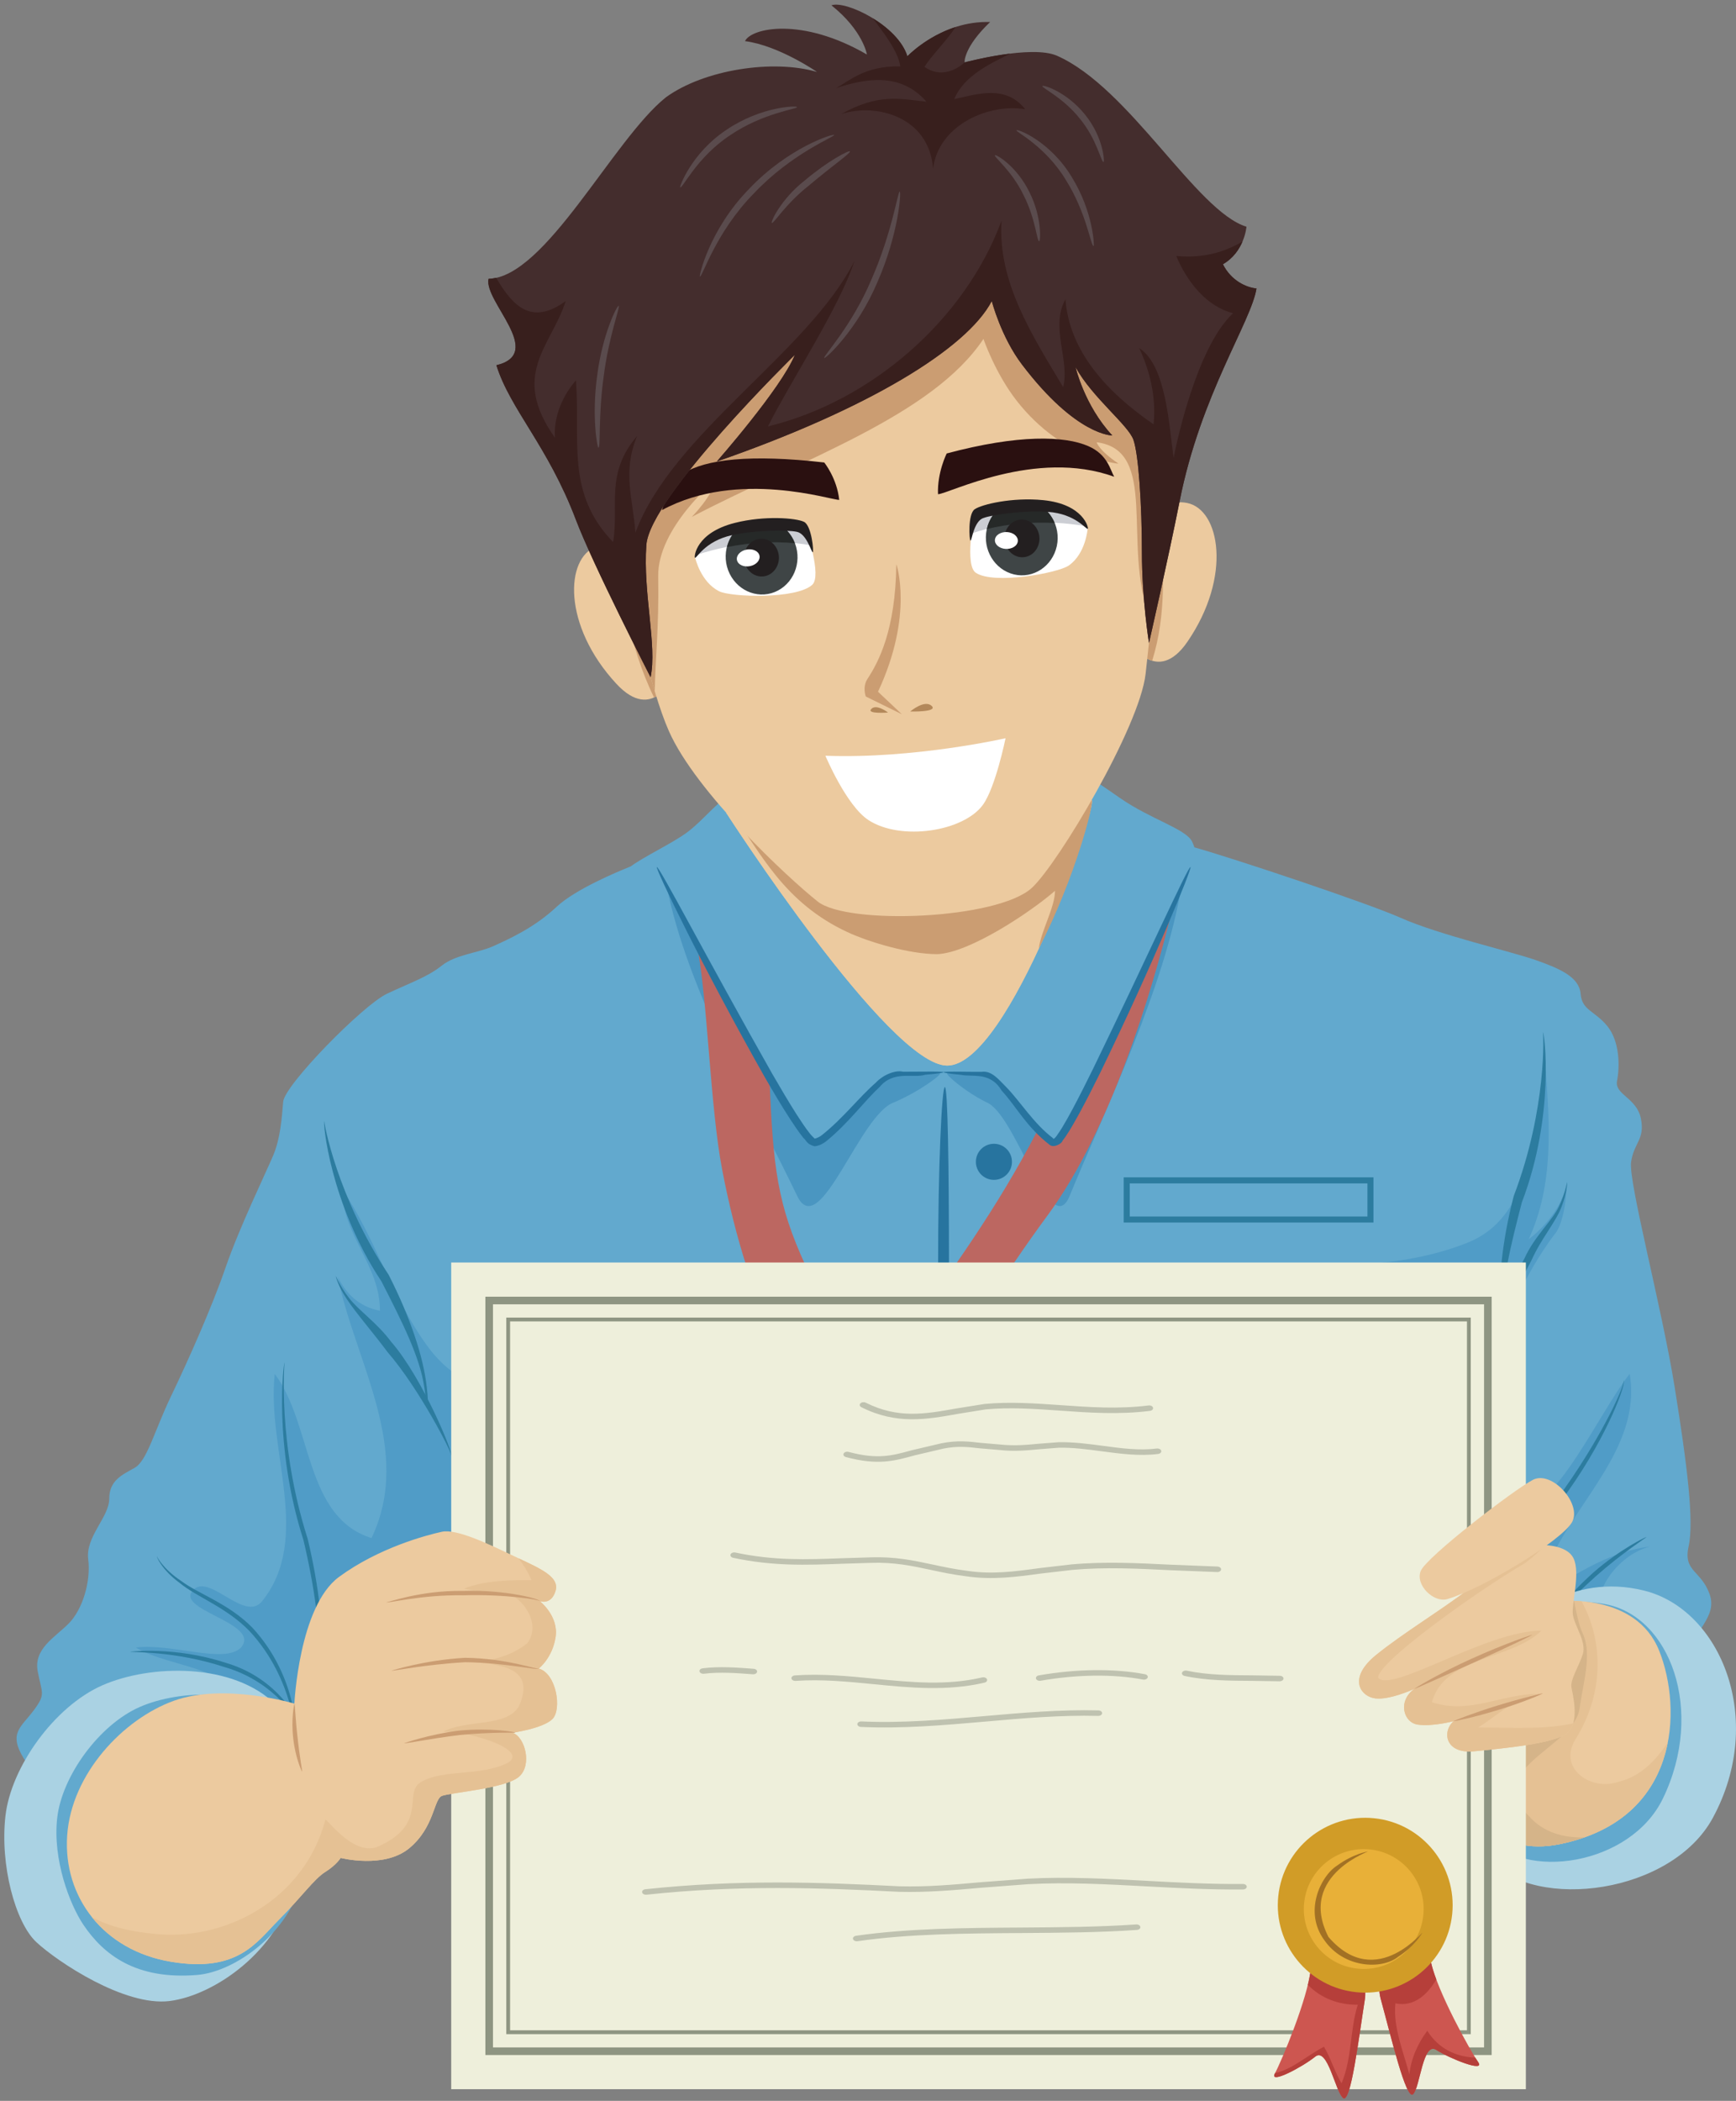 <?xml version="1.0" encoding="UTF-8"?><svg xmlns="http://www.w3.org/2000/svg" xmlns:xlink="http://www.w3.org/1999/xlink" height="499.7" preserveAspectRatio="xMidYMid meet" version="1.0" viewBox="44.3 -1.1 413.0 499.7" width="413.0" zoomAndPan="magnify"><rect x="44.3" y="-1.1" width="413.0" height="499.7" fill="#808080" stroke="none"/><defs><clipPath id="a"><path d="M 390 376 L 457.301 376 L 457.301 449 L 390 449 Z M 390 376"/></clipPath><clipPath id="b"><path d="M 347 463 L 370 463 L 370 498.031 L 347 498.031 Z M 347 463"/></clipPath></defs><g><g><path d="M 451.023 378.082 C 449.023 372.41 444.688 372.742 446.023 366.734 C 447.355 360.73 445.688 347.383 442.684 328.695 C 439.684 310.008 431.676 279.977 432.34 275.309 C 433.008 270.637 435.68 269.969 434.676 264.961 C 433.676 259.957 428.336 259.289 429.004 255.953 C 429.672 252.617 429.672 246.609 426.668 242.938 C 423.664 239.27 420.664 239.27 420.328 235.266 C 419.992 231.262 415.324 229.258 409.648 227.258 C 403.977 225.254 386.625 221.25 377.613 217.246 C 369.52 213.648 337.719 203.047 328.449 200.449 C 328.246 199.859 328.062 199.391 327.895 199.059 C 326.395 196.055 318.137 193.805 310.879 188.797 C 303.621 183.793 301.617 182.043 298.113 183.293 C 294.609 184.543 222.785 186.797 219.281 187.547 C 215.777 188.297 212.023 193.805 207.52 197.059 C 203.996 199.598 197.59 202.598 194.352 204.98 C 191.09 206.281 181.16 210.426 176.734 214.574 C 171.398 219.582 165.391 222.25 161.719 223.918 C 158.051 225.586 152.711 225.922 149.375 228.59 C 146.035 231.262 142.031 232.594 136.359 235.266 C 130.688 237.934 112 256.953 111.668 260.957 C 111.336 264.961 111 269.633 109.332 273.637 C 107.664 277.641 101.324 290.652 97.984 300.336 C 94.648 310.008 88.977 322.691 84.973 331.031 C 80.969 339.375 79.301 346.383 76.297 348.051 C 73.293 349.719 70.289 351.055 70.289 355.391 C 70.289 359.727 64.617 364.398 65.285 369.738 C 65.953 375.078 63.949 381.754 60.613 385.09 C 57.277 388.426 52.273 391.098 53.273 396.434 C 54.273 401.773 55.273 401.773 52.273 405.777 C 49.27 409.781 46.266 411.117 49.934 417.121 C 53.605 423.129 57.277 424.797 55.941 429.137 C 54.605 433.473 86.641 449.324 103.16 444.316 C 119.676 439.312 134.191 413.785 136.191 414.789 C 137.047 415.211 137.895 420.441 138.594 427.57 L 220.332 381.723 C 219.949 392.637 219.277 403.746 218.281 414.285 C 216.477 433.359 215.469 449.246 215.191 463.793 L 388.852 463.793 C 387.52 449.109 386.34 431.09 389.629 427.801 C 394.301 423.129 412.316 416.457 430.672 411.117 C 449.023 405.777 447.355 397.434 447.023 392.098 C 446.688 386.758 453.027 383.758 451.023 378.082" fill="#62a9ce"/></g><g><path d="M 267.879 254.16 C 253.535 253.875 255.32 255.328 250.203 260.031 C 244.332 265.43 238.598 270.789 238.598 270.789 C 228.18 261.953 203.438 209.23 202.883 209.48 C 207.551 233.789 223.699 261.988 234.145 283.75 C 239.566 293.691 248.902 263.797 257.035 261.086 C 263.359 258.375 268.781 254.16 267.879 254.16" fill="#4a96c1"/></g><g><path d="M 269.672 254.16 C 281.973 253.875 280.441 255.328 284.832 260.031 C 289.863 265.43 294.781 270.789 294.781 270.789 C 303.719 261.953 324.934 209.23 325.41 209.48 C 321.406 233.789 307.559 261.988 298.602 283.75 C 293.949 293.691 285.945 263.797 278.973 261.086 C 273.547 258.375 268.898 254.16 269.672 254.16" fill="#4a96c1"/></g><g><path d="M 153.711 396.766 C 158.719 389.762 166.727 390.762 173.734 385.758 C 178.738 381.754 181.742 376.746 179.738 370.738 C 177.738 367.734 172.73 367.734 170.73 365.734 C 168.727 362.73 171.73 357.727 173.734 356.723 C 186.746 348.715 200.762 344.711 209.77 333.699 C 187.746 329.695 159.719 338.707 145.703 318.684 C 137.695 307.672 133.691 293.66 125.684 281.648 C 125.684 292.66 134.691 299.668 134.691 310.676 C 129.688 309.676 126.684 306.672 124.68 302.672 C 128.684 322.688 142.699 343.711 132.688 364.734 C 116.672 359.727 118.676 337.703 109.664 325.691 C 107.664 343.711 118.676 364.734 106.66 379.75 C 102.656 384.754 94.648 373.742 90.645 376.746 C 84.637 381.754 106.66 384.754 101.656 390.762 C 97.652 394.766 85.641 389.762 76.629 390.762 C 84.637 395.766 103.66 395.766 98.652 405.777 C 92.609 417.863 76.312 426.531 69.105 438.66 C 79.527 443.312 93.82 447.145 103.16 444.316 C 119.676 439.312 134.191 413.785 136.191 414.789 C 136.879 415.129 137.562 418.578 138.168 423.629 C 140.672 421.785 143.172 419.953 145.684 418.141 C 147.09 410.609 149.895 403.133 153.711 396.766" fill="#509cc7"/></g><g><path d="M 447.023 392.098 C 447.004 391.816 447.016 391.543 447.031 391.273 C 440.492 388.887 433.352 388.43 428.004 385.758 C 419.992 381.754 428.004 368.738 437.012 366.734 C 428.004 367.734 419.992 372.742 411.984 377.746 C 411.984 377.828 411.984 377.891 411.984 377.902 C 411.984 377.891 411.984 377.828 411.984 377.746 C 411.984 377.078 411.984 374.305 411.984 372.742 C 417.992 356.723 435.012 343.711 432.008 325.691 C 424 335.703 410.984 365.734 403.977 353.719 C 393.965 336.703 399.973 311.68 413.988 292.66 C 415.988 290.656 416.988 284.652 416.988 280.645 C 415.988 285.652 411.984 290.656 407.98 293.66 C 413.988 280.645 412.988 266.633 411.984 252.617 C 408.98 268.633 408.98 288.652 392.965 294.66 C 386.438 297.215 378.387 298.961 370.289 299.43 L 370.289 463.793 L 388.852 463.793 C 387.52 449.109 386.34 431.09 389.629 427.801 C 394.301 423.129 412.316 416.457 430.672 411.117 C 449.023 405.777 447.355 397.434 447.023 392.098" fill="#509cc7"/></g><g><path d="M 256.488 402.105 C 256.484 402.094 251.969 411.676 243.012 421.027 C 234.281 430.504 226.062 437.078 226.121 437.145 C 226.152 437.227 234.961 431.316 243.785 421.738 C 252.863 412.254 256.672 402.098 256.488 402.105" fill="#215a81"/></g><g><path d="M 412.988 384.254 C 413.066 384.332 417.789 379.367 424.004 373.77 C 430.277 368.246 436.055 364.547 436.012 364.484 C 435.984 364.387 429.703 367.359 423.309 372.98 C 417 378.668 412.941 384.227 412.988 384.254" fill="#2c7c9f"/></g><g><path d="M 430.508 327.191 C 431.27 327.469 425.977 339.566 416.57 352.883 C 411.836 359.496 408.801 366.59 408.43 372.008 C 407.914 377.461 409.719 380.586 409.734 380.5 C 409.785 380.535 408.27 377.352 409.016 372.07 C 409.637 366.793 412.73 360.066 417.445 353.461 C 426.883 340.113 431.477 327.41 430.508 327.191" fill="#2c7c9f"/></g><g><path d="M 151.645 345.195 C 152.379 345.004 144.91 326.738 137.371 318.066 C 133.922 313.441 129.453 310.473 127.281 307.551 C 125.02 304.617 124.242 302.383 124.18 302.418 C 124.16 302.41 124.684 304.742 126.805 307.895 C 128.934 311.141 133.156 315.996 136.562 320.574 C 144.035 329.184 152.172 344.969 151.645 345.195" fill="#2c7c9f"/></g><g><path d="M 145.82 328.773 C 145.027 321.535 141.77 311.906 136.738 302.078 C 124.402 283.473 121.293 265.609 121.465 265.598 C 121.055 265.469 122.73 285.129 135.051 303.688 C 140.051 313.453 144.215 321.742 145.238 328.855 C 145.383 329.734 145.492 330.57 145.57 331.363 L 146.105 332.203 C 146.066 331.145 145.984 330.004 145.82 328.773" fill="#2c7c9f"/></g><g><path d="M 401.227 317.738 C 400.465 317.711 401.52 308.324 406.98 298.211 C 409.332 292.949 413.766 289.07 415.238 285.746 C 416.809 282.387 417.078 280.035 417.145 280.059 C 417.164 280.047 417.164 282.438 415.785 285.977 C 414.414 289.609 410.957 293.484 408.633 298.691 C 403.223 308.73 400.66 317.629 401.227 317.738" fill="#2c7c9f"/></g><g><path d="M 401.477 323.691 C 401.559 323.707 402.051 318.723 401.398 311.414 C 400.59 304.176 401.66 294.07 404.422 283.379 C 412.391 262.527 411.52 244.414 411.348 244.441 C 411.723 244.227 414.32 264.074 406.355 284.883 C 403.613 295.504 401.43 304.199 401.988 311.363 C 402.383 318.586 401.629 323.66 401.477 323.691" fill="#2c7c9f"/></g><g><path d="M 115.34 408.781 C 115.66 409.016 110.961 398.18 98.039 394.418 C 85.77 390.41 75.207 391.789 75.297 391.762 C 75.234 391.957 85.738 391.484 97.699 395.414 C 110.207 399.004 115.414 408.961 115.34 408.781" fill="#2c7c9f"/></g><g><path d="M 115.098 412.219 C 114.641 412.668 115.594 398.23 104.336 386.043 C 98.617 380.234 91.461 378.02 87.406 374.938 C 83.074 372.074 81.562 369.078 81.637 369.07 C 81.469 369.086 82.781 372.293 87.055 375.414 C 91.105 378.766 98.113 381.184 103.594 386.789 C 114.449 398.422 114.504 412.656 115.098 412.219" fill="#2c7c9f"/></g><g><path d="M 118.676 407.113 C 118.605 407.117 120.395 402.586 120.875 394.836 C 121.375 387.102 120.242 376.367 117.496 364.918 C 110.266 342.305 111.984 322.965 112 323.023 C 111.801 322.82 109.227 342.488 116.473 365.148 C 119.203 376.559 120.539 387.133 120.289 394.809 C 120.055 402.496 118.527 407.09 118.676 407.113" fill="#2c7c9f"/></g><g><path d="M 217.047 192.199 C 217.047 192.199 255.832 252.352 269.641 252.352 C 284.445 252.352 305.402 190.582 304.012 189.191 C 299.039 184.219 217.047 192.199 217.047 192.199" fill="#ecca9f"/></g><g><path d="M 217.047 192.199 C 217.047 192.199 255.832 252.352 269.641 252.352 C 284.445 252.352 305.402 190.582 304.012 189.191 C 299.039 184.219 217.047 192.199 217.047 192.199" fill="#ecca9f"/></g><g><path d="M 304.012 189.191 C 299.414 184.594 228.961 191.07 218.379 192.07 C 225.219 201.824 230.887 213.621 245.891 220.598 C 251.234 223.078 260.711 225.848 267.277 225.848 C 274.965 225.562 289.641 215.727 295.289 210.785 C 295.289 214.703 291.926 220.398 291.434 224.531 C 300.07 207.738 304.688 189.867 304.012 189.191" fill="#cb9d72"/></g><g clip-path="url(#a)"><path d="M 406.23 385.008 C 406.23 385.008 417.492 372.742 435.512 377.246 C 453.531 381.754 464.539 407.777 451.777 431.305 C 442.023 449.277 409.984 453.578 398.469 441.316 C 386.961 429.051 386.207 397.52 406.23 385.008" fill="#aad2e3"/></g><g><path d="M 403.91 385.559 C 403.91 385.559 411.43 377.855 426.004 380.418 C 441.625 383.164 450.012 405.781 439.918 426.668 C 432.211 442.625 406.879 446.445 397.777 435.555 C 388.676 424.664 388.082 396.668 403.91 385.559" fill="#62a9ce"/></g><g><path d="M 415.488 379.75 C 415.488 379.75 433.512 377.746 439.016 391.512 C 444.52 405.273 444.02 431.805 415.238 437.562 C 386.457 443.316 382.703 398.52 393.465 390.012 C 404.227 381.5 415.488 379.75 415.488 379.75" fill="#ecca9f"/></g><g><path d="M 429.004 422.797 C 422.996 424.797 414.988 419.793 418.992 412.785 C 425.77 402.137 425.977 389.621 420.551 379.758 C 417.578 379.52 415.488 379.75 415.488 379.75 C 415.488 379.75 404.227 381.5 393.465 390.012 C 382.703 398.52 386.457 443.316 415.238 437.562 C 431.777 434.254 438.965 424.09 441.055 413.426 C 437.965 417.906 434.379 421.602 429.004 422.797" fill="#e5c194"/></g><g><path d="M 407.98 430.805 C 396.969 419.793 417.992 414.789 419.992 405.777 C 420.996 398.77 422.996 392.762 420.996 387.758 C 419.848 385.465 419.355 382.516 418.77 379.664 C 416.785 379.609 415.488 379.75 415.488 379.75 C 415.488 379.75 404.227 381.5 393.465 390.012 C 382.703 398.52 386.457 443.316 415.238 437.562 C 417.387 437.129 419.367 436.578 421.211 435.934 C 416.219 436.051 411.477 434.797 407.98 430.805" fill="#d5b489"/></g><g><path d="M 110 404.445 C 99.789 394.234 79.969 394.766 68.621 399.77 C 57.277 404.773 46.934 419.125 45.598 430.805 C 44.262 442.48 47.934 456.164 52.938 460.836 C 57.945 465.508 73.961 476.184 84.637 474.852 C 95.316 473.516 110.668 462.836 114.004 447.82 C 117.34 432.805 114.004 408.449 110 404.445" fill="#aad2e3"/></g><g><path d="M 112.789 408.887 C 104.09 400.215 87.199 400.672 77.531 404.918 C 67.863 409.168 59.051 421.348 57.914 431.262 C 56.777 441.176 60.906 451.934 64.168 456.758 C 68.957 463.84 76.629 469.844 91.18 468.652 C 100.32 467.91 113.359 458.457 116.203 445.711 C 119.047 432.965 116.203 412.285 112.789 408.887" fill="#62a9ce"/></g><g><path d="M 270.066 299.641 C 270.062 322.918 269.805 341.797 269.086 341.809 C 268.379 341.82 267.477 322.941 267.48 299.641 C 267.461 276.34 268.363 257.457 269.086 257.473 C 269.789 257.484 270.047 276.359 270.066 299.641" fill="#27749f"/></g><g><path d="M 285.047 275.242 C 285.047 277.613 283.125 279.535 280.758 279.535 C 278.387 279.535 276.465 277.613 276.465 275.242 C 276.465 272.871 278.387 270.953 280.758 270.953 C 283.125 270.953 285.047 272.871 285.047 275.242" fill="#27749f"/></g><g><path d="M 285.047 298.211 C 285.047 300.582 283.125 302.504 280.758 302.504 C 278.387 302.504 276.465 300.582 276.465 298.211 C 276.465 295.84 278.387 293.918 280.758 293.918 C 283.125 293.918 285.047 295.84 285.047 298.211" fill="#27749f"/></g><g><path d="M 239.273 352.148 C 239.316 352.547 239.004 352.895 238.574 352.934 C 238.516 352.934 238.445 352.996 238.379 353.105 C 237.84 353.914 237.879 356 238.066 357.785 C 238.195 358.988 238.395 359.98 238.547 360.43 C 239.793 360.898 247.152 359.965 249.715 359.238 C 250.781 358.938 250.531 356.031 249.938 354.051 C 249.82 353.664 250.062 353.266 250.48 353.168 C 250.895 353.059 251.32 353.293 251.441 353.684 C 251.742 354.695 253.121 359.805 250.191 360.633 C 250.07 360.668 238.09 363.363 237.141 361.129 C 236.695 360.066 235.715 354.336 237.043 352.324 C 237.465 351.688 238.027 351.512 238.418 351.484 C 238.848 351.449 239.234 351.746 239.273 352.148" fill="#fff"/></g><g><path d="M 235.996 300.027 C 229.18 285.27 228.23 276.531 227.383 255.734 C 227.367 255.297 227.344 254.855 227.324 254.418 L 210.109 223.617 C 212.684 237.012 213.242 262.23 216.117 277.168 C 219.289 293.672 223.441 306.281 230.98 324.508 C 238.52 342.734 238.488 352.137 238.488 352.137 C 238.488 352.137 244.645 351.078 245.68 350.996 C 246.715 350.918 248.66 346.359 248.656 339.898 C 248.656 333.43 242.812 314.781 235.996 300.027" fill="#bc6761"/></g><g><path d="M 296.02 270.996 L 291.047 267.945 C 281.434 286.387 270.656 301.32 259.387 316.738 C 246.648 334.176 237.016 351.371 237.516 352.797 C 238.02 354.23 240.688 353.145 243.828 353.195 C 246.969 353.25 250.859 357.066 252.336 354.598 C 253.812 352.137 271.98 317.238 293.535 287.961 C 308.555 267.57 318.355 234.898 323.117 215.438 L 296.02 270.996" fill="#bc6761"/></g><g><path d="M 228.477 443.996 C 230.098 444.531 273.52 442.734 274.836 440.43 C 276.152 438.121 269.117 377.84 269.117 377.84 C 269.117 377.84 225.613 381.188 224.105 381.746 C 222.598 382.301 226.852 443.457 228.477 443.996 Z M 239.766 386.492 C 239.695 385.887 240.223 385.355 240.938 385.301 L 251.559 384.48 C 252.273 384.43 252.906 384.871 252.969 385.473 C 253.035 386.078 252.512 386.613 251.793 386.668 L 241.176 387.484 C 240.457 387.539 239.828 387.094 239.766 386.492" fill="#f5c86e"/></g><g><path d="M 245.773 370.824 L 247.316 386.348 C 247.316 386.348 245.836 387.129 245.836 385.918 C 245.836 384.699 244.504 371.141 244.504 371.141 C 244.504 371.141 245.09 370.547 245.773 370.824" fill="#ab242b"/></g><g><path d="M 252.664 359.273 C 254.105 360.051 255.559 368.305 254.129 369.59 C 252.695 370.875 248.559 371.195 248.164 372.402 C 247.77 373.609 247.062 375.133 244.59 374.73 C 242.105 374.34 242.402 372.258 241.18 372.203 C 239.953 372.152 236.586 371.531 235.449 369.117 C 234.316 366.711 234.977 361.516 236.422 360.375 C 237.863 359.238 250.996 358.375 252.664 359.273" fill="#ab242b"/></g><g><path d="M 238.121 366.086 C 237.555 364.711 237.453 362.281 238.812 360.797 C 242.418 360.262 248.07 359.965 250.684 360.238 C 250.859 361.91 251.066 363.812 251.188 364.973 C 247.316 366.992 242.188 365.844 238.121 366.086" fill="#962823"/></g><g><path d="M 316.234 134.281 C 317.844 126.309 319.012 116.98 326.742 118.539 C 334.469 120.098 337.48 135.93 326.809 151.523 C 319.48 162.227 313.055 151.57 313.055 151.57 L 316.234 134.281" fill="#ecca9f"/></g><g><path d="M 316.234 134.281 L 313.055 151.57 C 313.055 151.57 315.195 155.113 318.41 156.059 C 321.887 144.836 321.137 133.738 320.207 121.086 C 318.027 124.195 317.207 129.477 316.234 134.281" fill="#cb9d72"/></g><g><path d="M 198.859 142.934 C 196.105 135.285 193.586 126.23 186.164 128.906 C 178.746 131.578 178.09 147.68 190.934 161.539 C 199.75 171.055 204.547 159.57 204.547 159.57 L 198.859 142.934" fill="#ecca9f"/></g><g><path d="M 204.547 159.57 L 198.859 142.934 C 196.844 137.34 194.926 131.055 191.156 129.094 C 191.531 137.172 193.824 152.391 199.895 164.793 C 202.941 163.387 204.547 159.57 204.547 159.57" fill="#cb9d72"/></g><g><path d="M 289.562 66.219 C 280.922 62.668 273.539 46.016 258.191 47.266 C 241.059 48.664 217.441 69.016 212.25 71.656 C 196.664 79.586 189.047 103.617 191.941 129.605 C 194.547 141.836 199.008 162.824 203.445 172.828 C 209.891 187.363 231.688 207.641 238.816 213.32 C 245.938 219 281.66 217.613 289.809 210.059 C 296.051 204.281 315.391 171.906 316.844 159.18 C 319.172 138.824 319.152 130.848 319.379 122.141 C 319.66 95.324 306.641 73.238 289.562 66.219" fill="#ecca9f"/></g><g><path d="M 289.562 66.219 C 280.922 62.668 273.539 46.016 258.191 47.266 C 241.059 48.664 217.441 69.016 212.25 71.656 C 196.664 79.586 189.047 103.617 191.941 129.605 C 193.883 138.711 196.852 152.664 200.07 163.332 C 200.168 155.852 201.102 148.32 200.887 135.988 C 200.691 124.473 214.578 112.988 214.578 112.988 C 213.82 116.867 208.887 121.84 208.887 121.84 C 235.676 107.867 266.055 97.805 278.266 79.52 C 278.266 79.52 281.074 87.723 286.219 94.277 C 297.156 108.203 310.398 109.184 310.398 109.184 C 305.559 105.887 305.195 104.09 305.195 104.09 C 320.07 105.992 311.246 128.379 317.723 145.461 C 317.781 143.324 319.324 124.184 319.379 122.141 C 319.66 95.324 306.641 73.238 289.562 66.219" fill="#cb9d72"/></g><g><path d="M 206.945 111.461 C 212.137 108.18 222.758 106.883 240.391 108.906 C 240.391 108.906 243.402 112.621 243.953 117.789 C 242.445 118.004 220.004 110.387 201.785 120.23 C 202.48 118.496 202.723 114.121 206.945 111.461" fill="#2a1010"/></g><g><path d="M 303.219 105.016 C 297.59 102.555 286.605 102.188 269.523 106.758 C 269.523 106.758 267.246 111.258 267.453 116.449 C 269.871 116.43 290.691 105.52 309.371 112.301 C 308.426 110.676 307.828 107.031 303.219 105.016" fill="#2a1010"/></g><g><path d="M 250.664 160.398 C 253.293 156.375 257.34 148.879 257.543 133.094 C 257.543 133.094 261.75 145.086 253.18 163.434 L 258.863 168.793 L 250.273 164.566 C 250.273 164.566 249.414 162.32 250.664 160.398" fill="#cb9d72"/></g><g><path d="M 260.848 168.129 C 260.848 168.129 264.238 165.238 265.926 166.785 C 267.605 168.332 260.848 168.129 260.848 168.129" fill="#b3885a"/></g><g><path d="M 255.574 168.383 C 255.574 168.383 252.828 166.246 251.594 167.52 C 250.332 168.781 255.574 168.383 255.574 168.383" fill="#b3885a"/></g><g><path d="M 209.676 131.531 C 209.676 131.531 210.953 137.316 215.395 139.539 C 218.168 140.934 233.75 141.48 237.535 137.996 C 239.895 135.824 236.086 124.973 236.086 124.973 C 217.016 119.078 209.676 131.531 209.676 131.531" fill="#fff"/></g><g><path d="M 237.188 128.605 C 236.633 126.543 236.086 124.973 236.086 124.973 C 219.766 119.93 212.059 128.301 210.164 130.824 C 218.973 128.016 228.23 126.98 237.188 128.605" fill="#ccced4"/></g><g><path d="M 228.609 139.719 C 224.23 141.469 219.285 139.164 217.531 134.547 C 215.816 129.957 217.969 124.773 222.352 123.02 C 226.762 121.258 231.703 123.559 233.434 128.164 C 235.172 132.762 233.012 137.941 228.609 139.719" fill="#3f4546"/></g><g><path d="M 233.406 128.109 C 231.66 123.539 226.738 121.266 222.352 123.02 C 219.715 124.074 217.914 126.375 217.246 129.031 C 222.602 127.969 228.043 127.594 233.406 128.109" fill="#262928"/></g><g><path d="M 226.82 135.785 C 224.664 136.574 222.305 135.324 221.539 132.973 C 220.789 130.637 221.93 128.082 224.094 127.285 C 226.262 126.488 228.617 127.738 229.375 130.082 C 230.137 132.422 228.992 134.977 226.82 135.785" fill="#231f20"/></g><g><path d="M 223.27 133.406 C 221.867 133.918 220.293 133.52 219.77 132.516 C 219.238 131.516 219.941 130.289 221.34 129.777 C 222.746 129.27 224.316 129.664 224.844 130.672 C 225.367 131.676 224.668 132.898 223.27 133.406" fill="#fff"/></g><g><path d="M 219.125 123.27 C 226.266 121.469 233.715 122.117 235.562 123.016 C 237.402 123.891 237.949 130.219 237.656 130.25 C 237.363 130.379 236.238 125.906 233.906 125.402 C 231.574 124.895 223.957 124.965 218.43 126.191 C 211.82 127.656 209.996 131.898 209.629 131.551 C 209.402 131.414 209.746 125.637 219.125 123.27" fill="#231f20"/></g><g><path d="M 303.051 124.645 C 303.051 124.645 302.633 130.559 298.566 133.41 C 296.027 135.195 280.695 138.02 276.438 135.129 C 273.789 133.324 275.965 122.035 275.965 122.035 C 293.965 113.406 303.051 124.645 303.051 124.645" fill="#fff"/></g><g><path d="M 275.406 125.789 C 275.648 123.664 275.965 122.035 275.965 122.035 C 291.367 114.652 300.223 121.801 302.461 124.023 C 293.34 122.531 284.027 122.867 275.406 125.789" fill="#ccced4"/></g><g><path d="M 285.52 135.523 C 290.105 136.613 294.664 133.609 295.719 128.785 C 296.742 123.992 293.859 119.18 289.262 118.086 C 284.648 116.992 280.086 119.988 279.055 124.801 C 278.008 129.605 280.906 134.41 285.52 135.523" fill="#3f4546"/></g><g><path d="M 279.07 124.742 C 280.133 119.969 284.66 116.996 289.262 118.086 C 292.023 118.742 294.145 120.754 295.195 123.285 C 289.738 123.02 284.301 123.445 279.07 124.742" fill="#262928"/></g><g><path d="M 286.711 131.367 C 288.965 131.836 291.109 130.25 291.523 127.816 C 291.926 125.395 290.422 123.031 288.172 122.562 C 285.902 122.09 283.754 123.672 283.352 126.102 C 282.941 128.527 284.449 130.891 286.711 131.367" fill="#231f20"/></g><g><path d="M 283.031 129.391 C 284.492 129.691 285.992 129.066 286.359 128 C 286.742 126.93 285.863 125.816 284.41 125.52 C 282.941 125.223 281.445 125.844 281.078 126.914 C 280.699 127.988 281.574 129.094 283.031 129.391" fill="#fff"/></g><g><path d="M 292.488 117.863 C 285.16 117.129 277.887 118.859 276.191 120.02 C 274.5 121.156 274.891 127.492 275.184 127.484 C 275.496 127.566 275.949 122.977 278.18 122.137 C 280.41 121.297 287.957 120.246 293.605 120.648 C 300.359 121.129 302.793 125.059 303.098 124.66 C 303.301 124.492 302.113 118.824 292.488 117.863" fill="#231f20"/></g><g><path d="M 343.223 67.512 C 340.859 67.293 337.223 65.715 335.234 61.754 C 340.402 58.766 340.836 52.824 340.836 52.824 C 328.918 49.18 313.016 19.754 295.766 12.16 C 289.66 9.473 273.77 13.746 273.77 13.746 C 273.77 13.746 273.445 10.273 279.852 4.137 C 268.195 3.762 260.168 12.289 260.168 12.289 C 257.914 4.883 245.414 -1.078 242.102 0.168 C 249.637 6.18 250.543 11.867 250.543 11.867 C 235.098 2.906 223.039 5.527 221.535 8.68 C 229.609 9.734 238.676 16.02 238.676 16.02 C 228.367 12.957 211.855 15.391 202.699 22.062 C 190.141 32.117 174.117 64.891 160.531 65.223 C 159.336 70.551 174.152 82.93 162.395 85.773 C 165.66 96.246 174.648 104.973 181.285 122.477 C 185.414 133.367 199.078 159.984 199.078 159.984 C 200.656 152.453 197.242 139.996 198.07 128.512 C 198.898 117.031 233.395 83.309 233.395 83.309 C 230.148 91.281 214.828 108.672 214.828 108.672 C 250.777 96.207 274.324 81.848 280.246 70.504 C 280.246 70.504 282.441 79.035 287.445 85.617 C 300.371 102.629 308.918 102.477 308.918 102.477 C 302.273 95.34 300.184 86.242 300.184 86.242 C 304.18 93.488 312.719 99.988 313.949 103.516 C 315.18 107.043 315.961 118.992 315.965 130.254 C 315.965 141.52 317.648 151.82 317.648 151.82 C 317.648 151.82 322.281 131.52 324.938 118.102 C 329.957 92.742 341.98 75.426 343.223 67.512" fill="#442d2d"/></g><g><path d="M 271.316 22.48 C 273.621 16.871 279.805 14.121 284.637 11.648 C 279.02 12.34 273.77 13.746 273.77 13.746 C 273.77 13.746 269.188 18.336 264.23 14.789 C 266.027 11.98 269.887 8.16 271.602 5.34 C 264.582 7.617 260.168 12.289 260.168 12.289 C 259.078 8.719 255.613 5.496 251.941 3.242 C 254.266 6.383 257.949 10.949 258.488 14.691 C 250.129 14.523 246.461 18.055 243.223 19.859 C 250.223 17.551 258.547 16.027 264.715 23.098 C 258.402 22.391 253.219 21.078 244.457 26.027 C 252.605 23.34 265.359 26.57 266.277 39.02 C 267.59 28.492 279.73 23.426 288.188 24.887 C 283.574 18.969 276.703 21.301 271.316 22.48" fill="#381f1d"/></g><g><path d="M 335.234 61.754 C 337.73 60.309 339.121 58.176 339.891 56.355 C 335.43 58.977 330.367 60.363 324.137 59.789 C 326.672 65.863 331.281 71.781 337.656 73.398 C 328.523 81.879 323.648 106.984 323.508 107.82 C 322.422 100.211 321.754 85.785 315.32 81.695 C 319.035 89.637 319.117 96.02 318.742 99.828 C 307.758 92.293 298.691 82.527 297.777 70.078 C 294.086 76.609 298.848 84.605 297.23 90.98 C 290.086 78.992 281.57 66.059 282.574 51.379 C 273.883 74.969 251.582 94.348 226.988 100.332 C 232.445 89.5 244.172 71.684 247.559 61.004 C 236.637 82.672 204.16 102.016 195.469 125.605 C 194.855 117.305 192.324 111.234 195.859 102.629 C 188.176 111.539 191.621 119.367 190.156 127.824 C 178.863 116.137 182.395 103.883 181.324 89.355 C 177.477 93.812 176.027 98.875 176.332 103.023 C 165.566 87.91 175.504 81.18 178.891 70.5 C 170.785 76.434 166.27 71.719 162.34 64.973 C 161.73 65.105 161.129 65.207 160.531 65.223 C 159.336 70.551 174.152 82.93 162.395 85.773 C 165.66 96.246 174.648 104.973 181.285 122.477 C 185.414 133.367 199.078 159.984 199.078 159.984 C 200.656 152.453 197.242 139.996 198.07 128.512 C 198.898 117.031 233.395 83.309 233.395 83.309 C 230.148 91.281 214.828 108.672 214.828 108.672 C 250.777 96.207 274.324 81.848 280.246 70.504 C 280.246 70.504 282.441 79.035 287.445 85.617 C 300.371 102.629 308.918 102.477 308.918 102.477 C 302.273 95.34 300.184 86.242 300.184 86.242 C 304.18 93.488 312.719 99.988 313.949 103.516 C 315.18 107.043 315.961 118.992 315.965 130.254 C 315.965 141.52 317.648 151.82 317.648 151.82 C 317.648 151.82 322.281 131.52 324.938 118.102 C 329.957 92.742 341.98 75.426 343.223 67.512 C 340.859 67.293 337.223 65.715 335.234 61.754" fill="#381f1d"/></g><g><path d="M 218.004 31.062 C 209.984 36.363 206.688 43.824 206.105 43.457 C 205.871 43.539 208.684 35.383 217.145 29.762 C 225.5 24.125 234.008 24.004 233.902 24.371 C 234.035 24.859 225.945 25.68 218.004 31.062" fill="#5a4b4d"/></g><g><path d="M 223.652 44.898 C 214.41 54.316 211.379 64.961 210.797 64.672 C 210.539 64.766 212.98 53.57 222.523 43.82 C 231.859 33.949 242.719 30.566 242.738 31.02 C 242.969 31.391 232.691 35.324 223.652 44.898" fill="#5a4b4d"/></g><g><path d="M 236.77 43.008 C 231.238 47.344 228.355 52.125 227.938 51.934 C 227.523 51.812 230.09 46.25 235.754 41.824 C 241.176 37.227 246.293 34.551 246.504 34.914 C 246.734 35.289 242.062 38.52 236.77 43.008" fill="#5a4b4d"/></g><g><path d="M 253.066 65.953 C 248.242 77.43 240.574 84.367 240.391 84.047 C 240.004 83.715 246.938 76.527 251.637 65.328 C 256.512 54.246 257.91 44.398 258.336 44.477 C 258.77 44.469 258.051 54.617 253.066 65.953" fill="#5a4b4d"/></g><g><path d="M 289.176 44.555 C 292.277 50.66 291.812 56.359 291.539 56.281 C 290.953 56.332 290.703 50.961 287.785 45.266 C 284.984 39.48 280.699 36.199 280.992 35.852 C 281.145 35.461 286.172 38.391 289.176 44.555" fill="#5a4b4d"/></g><g><path d="M 299.25 40.973 C 304.434 49.32 304.656 57.496 304.488 57.414 C 303.809 57.574 302.883 49.738 297.934 41.809 C 293.078 33.703 285.891 30.234 286.121 29.91 C 286.148 29.398 294.129 32.453 299.25 40.973" fill="#5a4b4d"/></g><g><path d="M 187.93 88.352 C 186.609 97.668 187.223 105.344 186.676 105.391 C 186.371 105.461 185.035 97.68 186.387 88.133 C 187.594 78.566 191.109 71.438 191.492 71.656 C 191.887 71.816 189.113 78.996 187.93 88.352" fill="#5a4b4d"/></g><g><path d="M 302.395 26.117 C 306.852 31.551 307.113 37.496 306.844 37.422 C 306.254 37.562 305.332 32.129 301.188 27.109 C 297.125 22.023 292.066 19.793 292.297 19.371 C 292.34 18.977 298.008 20.672 302.395 26.117" fill="#5a4b4d"/></g><g><path d="M 240.668 178.66 C 240.668 178.66 245.645 190.531 250.906 193.957 C 258.66 199.004 273.547 196.668 278.141 190.324 C 281.145 186.176 283.523 174.492 283.523 174.492 C 283.523 174.492 261.871 179.438 240.668 178.66" fill="#fff"/></g><g><path d="M 370.336 278.941 L 311.633 278.941 L 311.633 289.68 L 371.051 289.68 L 371.051 278.941 Z M 369.621 280.375 C 369.621 281.492 369.621 287.129 369.621 288.25 C 368.242 288.25 314.445 288.25 313.066 288.25 C 313.066 287.129 313.066 281.492 313.066 280.375 C 314.445 280.375 368.242 280.375 369.621 280.375" fill="#2c7c9f"/></g><g><path d="M 407.305 495.824 L 151.645 495.824 L 151.645 299.195 L 407.305 299.195 L 407.305 495.824" fill="#eeefdb"/></g><g><path d="M 393.75 312.297 L 164.746 312.297 L 164.746 482.723 L 394.199 482.723 L 394.199 312.297 Z M 393.297 313.199 C 393.297 314.098 393.297 480.922 393.297 481.816 C 392.398 481.816 166.547 481.816 165.648 481.816 C 165.648 480.922 165.648 314.098 165.648 313.199 C 166.547 313.199 392.398 313.199 393.297 313.199" fill="#8e9582"/></g><g><path d="M 398.266 307.324 L 159.773 307.324 L 159.773 487.691 L 399.172 487.691 L 399.172 307.324 Z M 397.363 309.133 C 397.363 310.914 397.363 484.105 397.363 485.883 C 395.574 485.883 163.367 485.883 161.582 485.883 C 161.582 484.105 161.582 310.914 161.582 309.133 C 163.367 309.133 395.574 309.133 397.363 309.133" fill="#8e9582"/></g><g><path d="M 410.652 366.402 C 410.652 366.402 416.988 366.07 418.656 369.574 C 420.328 373.074 418.16 380.25 418.492 382.918 C 418.828 385.59 421.832 389.43 420.832 392.43 C 419.828 395.434 417.824 398.438 418.156 400.27 C 418.492 402.105 420.16 408.613 417.156 411.117 C 414.152 413.617 401.809 414.789 394.969 415.453 C 388.125 416.121 387.289 410.781 390.129 408.281 C 390.129 408.281 385.121 409.617 381.617 409.113 C 378.117 408.613 376.781 403.441 380.785 400.605 C 380.785 400.605 374.281 403.609 370.941 402.773 C 367.605 401.941 365.27 397.77 371.609 392.598 C 377.949 387.426 387.629 381.586 393.633 376.914 C 399.641 372.242 410.652 366.402 410.652 366.402" fill="#ecca9f"/></g><g><path d="M 395.969 409.781 C 400.473 407.027 404.477 402.773 410.484 401.773 C 401.477 401.773 393.965 406.777 384.957 403.773 C 387.961 392.762 403.977 393.766 410.984 386.758 C 397.973 386.758 375.699 401.523 372.195 398.02 C 371.441 394.766 395.219 377.621 407.23 370.617 C 416.742 363.105 405.617 369.379 406.492 368.699 C 402.742 370.828 397.27 374.082 393.633 376.914 C 387.629 381.586 377.949 387.426 371.609 392.598 C 365.27 397.77 367.605 401.941 370.941 402.773 C 374.281 403.609 380.785 400.605 380.785 400.605 C 376.781 403.441 378.117 408.613 381.617 409.113 C 385.121 409.617 390.129 408.281 390.129 408.281 C 387.289 410.781 388.125 416.121 394.969 415.453 C 401.809 414.789 414.152 413.617 417.156 411.117 C 417.855 410.535 418.293 409.73 418.562 408.824 C 411.332 410.359 403.652 409.781 395.969 409.781" fill="#e5c194"/></g><g><path d="M 388.629 379.25 C 385.406 380.199 380.953 375.91 382.289 372.574 C 383.621 369.238 404.477 353.223 408.98 350.887 C 413.488 348.551 420.66 356.559 418.324 360.898 C 415.988 365.234 397.137 376.746 388.629 379.25" fill="#ecca9f"/></g><g><path d="M 380.785 400.605 C 380.824 400.672 387.137 397.852 394.898 394.355 C 402.652 390.84 408.883 387.828 408.855 387.758 C 408.82 387.664 402.246 389.871 394.465 393.402 C 386.672 396.906 380.734 400.523 380.785 400.605" fill="#cb9d72"/></g><g><path d="M 411.359 401.648 C 411.336 401.602 406.488 402.762 400.617 404.551 C 394.75 406.359 390.105 408.207 390.129 408.281 C 390.156 408.375 395.055 407.363 400.926 405.555 C 406.805 403.762 411.402 401.758 411.359 401.648" fill="#cb9d72"/></g><g><path d="M 114.336 404.109 C 114.336 404.109 97.652 399.105 85.641 403.441 C 73.625 407.777 61.281 420.793 60.281 435.477 C 59.281 450.16 68.957 462.836 84.973 465.508 C 100.988 468.18 105.328 460.836 110.668 455.496 C 116.004 450.16 119.008 445.82 121.68 444.152 C 124.348 442.484 125.348 440.812 125.348 440.812 C 125.348 440.812 135.691 443.484 141.699 438.48 C 147.703 433.473 147.453 426.801 149.457 426.051 C 151.461 425.297 164.473 424.297 167.727 421.543 C 170.98 418.789 169.23 412.031 166.227 411.035 C 166.227 411.035 173.48 410.031 175.734 407.777 C 177.988 405.527 176.734 397.016 172.48 395.766 C 172.48 395.766 175.734 393.262 176.484 388.258 C 177.234 383.254 172.73 379.75 172.73 379.75 C 172.73 379.75 175.484 380.75 176.484 377.246 C 177.488 373.742 172.23 371.742 166.477 368.988 C 160.719 366.234 152.961 362.48 149.457 363.23 C 145.953 363.984 134.441 366.984 124.93 373.992 C 115.422 381 114.336 404.109 114.336 404.109" fill="#ecca9f"/></g><g><path d="M 172.48 395.766 C 172.48 395.766 175.734 393.262 176.484 388.258 C 177.234 383.254 172.73 379.75 172.73 379.75 C 172.73 379.75 175.484 380.75 176.484 377.246 C 177.418 373.984 172.918 372.02 167.645 369.539 C 168.82 371.086 169.934 372.758 170.73 374.742 C 165.727 374.742 159.719 374.742 154.715 376.746 C 158.719 377.746 162.723 377.746 166.727 378.75 C 169.73 380.75 172.73 385.758 169.73 389.762 C 165.719 392.969 160.426 394.246 155.391 394.113 C 163.078 394.727 172.016 395.344 167.727 404.773 C 164.723 409.781 155.715 407.777 149.707 410.781 C 156.715 410.781 170.125 415.184 165.121 418.188 C 158.484 421.504 149.801 419.602 144.43 422.773 C 140.074 425.344 146.445 432.867 133.93 438.242 C 127.973 440.293 121.68 430.805 121.68 431.805 C 116.672 450.824 97.652 460.836 80.633 458.832 C 75.383 458.309 70.414 457.219 66.148 454.871 C 70.445 460.273 76.902 464.164 84.973 465.508 C 100.988 468.18 105.328 460.836 110.668 455.496 C 116.004 450.16 119.008 445.82 121.68 444.152 C 124.348 442.484 125.348 440.812 125.348 440.812 C 125.348 440.812 135.691 443.484 141.699 438.48 C 147.703 433.473 147.453 426.801 149.457 426.051 C 151.461 425.297 164.473 424.297 167.727 421.543 C 170.98 418.789 169.23 412.031 166.227 411.035 C 166.227 411.035 173.48 410.031 175.734 407.777 C 177.988 405.527 176.734 397.016 172.48 395.766" fill="#e5c194"/></g><g><path d="M 114.336 404.109 C 114.305 404.09 113.52 407.777 114.055 412.336 C 114.531 416.902 116.109 420.332 116.172 420.293 C 116.27 420.258 115.559 416.664 115.098 412.219 C 114.578 407.789 114.473 404.125 114.336 404.109" fill="#cb9d72"/></g><g><path d="M 172.73 379.75 C 172.934 379.273 164.727 376.992 154.48 377.297 C 144.105 377.148 136.207 380.203 136.191 380 C 136.211 380.379 144.395 378.184 154.461 378.348 C 164.703 378.055 172.762 379.414 172.73 379.75" fill="#cb9d72"/></g><g><path d="M 172.48 395.766 C 172.418 396.164 164.883 393.32 154.922 393.215 C 145.039 393.781 137.441 396.293 137.445 396.266 C 137.465 396.461 145.293 394.812 154.949 394.266 C 164.57 394.355 172.441 396.332 172.48 395.766" fill="#cb9d72"/></g><g><path d="M 166.977 411.035 C 167.023 410.852 160.996 409.828 153.555 410.527 C 146.109 411.461 140.457 413.543 140.449 413.535 C 140.469 413.719 146.41 412.477 153.656 411.574 C 160.973 410.887 166.969 411.016 166.977 411.035" fill="#cb9d72"/></g><g clip-path="url(#b)"><g><path d="M 356.148 467.188 C 355.406 474.328 349.145 489.223 347.617 492.043 C 346.09 494.848 354.215 490.5 357.188 488.09 C 360.16 485.676 362 496.508 363.836 497.941 C 365.664 499.367 367.57 483.48 369.004 474.473 C 370.438 465.461 356.992 459.109 356.148 467.188" fill="#cd5650"/></g><g><path d="M 356.148 467.188 C 356.035 468.297 355.785 469.598 355.441 471 C 358.586 474.18 362.652 475.77 367.316 475.738 C 365.398 481.906 366.004 488.336 363.457 494.434 C 361.828 491.715 360.898 488.441 359.273 485.723 C 355.102 487.914 351.734 491.094 347.641 491.996 C 347.633 492.008 347.625 492.027 347.617 492.043 C 346.09 494.848 354.215 490.5 357.188 488.09 C 360.16 485.676 362 496.508 363.836 497.941 C 365.664 499.367 367.57 483.48 369.004 474.473 C 370.438 465.461 356.992 459.109 356.148 467.188" fill="#b63f3a"/></g></g><g><path d="M 384.73 465.609 C 386.25 472.609 394.121 486.734 395.949 489.359 C 397.785 491.98 389.227 488.555 386 486.488 C 382.781 484.418 382.152 495.391 380.488 497.012 C 378.828 498.641 375.172 483.055 372.754 474.258 C 370.332 465.469 382.992 457.668 384.73 465.609" fill="#cd5650"/></g><g><path d="M 395.281 488.32 C 390.613 488.117 386.504 486.168 383.855 481.926 C 381.641 484.871 379.988 488.52 379.594 492.305 C 378.23 487.062 375.672 481.07 376.266 475.402 C 380.711 476.363 383.98 473.203 386.004 469.719 C 385.434 468.207 384.988 466.797 384.73 465.609 C 382.992 457.668 370.332 465.469 372.754 474.258 C 375.172 483.055 378.828 498.641 380.488 497.012 C 382.152 495.391 382.781 484.418 386 486.488 C 389.227 488.555 397.785 491.98 395.949 489.359 C 395.781 489.109 395.555 488.758 395.281 488.32" fill="#b63f3a"/></g><g><path d="M 389.777 454.219 C 388.586 465.641 378.355 473.934 366.934 472.746 C 355.508 471.551 347.215 461.324 348.406 449.902 C 349.598 438.48 359.828 430.184 371.25 431.379 C 382.668 432.566 390.965 442.797 389.777 454.219" fill="#d19c27"/></g><g><path d="M 382.914 454.449 C 382.098 462.277 375.086 467.965 367.258 467.145 C 359.43 466.332 353.746 459.316 354.559 451.492 C 355.379 443.664 362.391 437.977 370.215 438.793 C 378.047 439.609 383.73 446.621 382.914 454.449" fill="#e8b038"/></g><g><path d="M 382.609 458.766 C 382.578 458.656 381.117 461.605 376.914 464.332 C 372.969 467.465 363.961 467.023 359.352 460.367 C 354.449 453.703 358.359 445.246 362.383 442.645 C 366.387 439.73 369.703 439.328 369.586 439.289 C 371.5 438.828 352.629 444.523 360.348 459.617 C 371.895 473.012 383.605 457.121 382.609 458.766" fill="#a27124"/></g><g><path d="M 248.996 332.691 C 248.707 332.992 248.812 333.398 249.223 333.609 C 257.598 337.809 264.723 336.531 272.27 335.18 L 278.812 334.129 C 284.613 333.586 290.387 333.996 296.488 334.426 C 303.359 334.914 310.457 335.41 317.863 334.484 C 318.367 334.422 318.695 334.082 318.609 333.723 C 318.523 333.367 318.047 333.133 317.551 333.195 C 310.391 334.09 303.418 333.598 296.672 333.121 C 290.73 332.703 284.586 332.27 278.535 332.836 L 271.828 333.906 C 264.391 335.238 257.965 336.391 250.273 332.535 C 249.859 332.328 249.285 332.398 248.996 332.691" fill="#bfc2b0"/></g><g><path d="M 245.004 344.625 C 244.824 344.965 245.07 345.34 245.539 345.469 C 253.105 347.492 256.992 346.418 261.914 345.059 L 268.73 343.461 C 272.152 342.777 274.566 343.062 277.367 343.387 L 282.109 343.789 C 285.645 344.172 288.547 343.891 291.613 343.602 L 296.191 343.246 C 299.527 343.172 303.016 343.641 306.387 344.09 C 310.797 344.676 315.355 345.289 319.812 344.73 C 320.312 344.668 320.648 344.328 320.562 343.973 C 320.473 343.617 319.996 343.375 319.496 343.438 C 315.367 343.957 311.172 343.398 306.723 342.801 C 303.254 342.34 299.668 341.859 296.105 341.938 L 291.371 342.301 C 288.438 342.582 285.66 342.844 282.285 342.488 L 277.664 342.094 C 274.777 341.758 272.047 341.438 268.27 342.191 L 261.254 343.836 C 256.516 345.145 253.094 346.09 246.188 344.242 C 245.711 344.113 245.184 344.289 245.004 344.625" fill="#bfc2b0"/></g><g><path d="M 218.105 368.613 C 217.965 368.961 218.238 369.328 218.723 369.43 C 228.234 371.457 236.133 371.16 244.488 370.848 L 251.484 370.633 C 257.023 370.438 261.262 371.348 265.75 372.309 C 268.363 372.871 271.074 373.449 274.117 373.82 C 280.352 374.758 286.211 373.953 291.883 373.18 L 299.406 372.305 C 307.176 371.598 315.062 371.996 322.695 372.379 L 333.867 372.816 C 334.371 372.84 334.773 372.559 334.805 372.199 C 334.832 371.836 334.414 371.527 333.91 371.508 L 322.824 371.07 C 315.105 370.684 307.121 370.285 299.195 371 L 291.535 371.891 C 285.793 372.68 280.367 373.418 274.461 372.535 C 271.492 372.168 268.84 371.602 266.277 371.055 C 261.633 370.059 257.246 369.117 251.422 369.324 L 244.395 369.539 C 236.199 369.848 228.457 370.137 219.246 368.176 C 218.762 368.07 218.25 368.266 218.105 368.613" fill="#bfc2b0"/></g><g><path d="M 232.59 398.121 C 232.641 398.477 233.086 398.742 233.598 398.707 C 239.738 398.27 246 398.887 252.059 399.48 C 260.684 400.328 269.598 401.207 278.508 399.125 C 278.992 399.016 279.258 398.645 279.102 398.301 C 278.941 397.957 278.426 397.77 277.945 397.883 C 269.43 399.867 261.113 399.047 252.312 398.18 C 246.145 397.574 239.773 396.949 233.41 397.402 C 232.906 397.438 232.539 397.762 232.59 398.121" fill="#bfc2b0"/></g><g><path d="M 291.445 397.395 C 290.953 397.48 290.656 397.836 290.773 398.188 C 290.895 398.539 291.395 398.754 291.887 398.668 C 300.535 397.156 309.176 397.055 316.211 398.387 C 316.703 398.48 317.199 398.27 317.336 397.922 C 317.461 397.57 317.172 397.211 316.68 397.117 C 309.355 395.73 300.391 395.832 291.445 397.395" fill="#bfc2b0"/></g><g><path d="M 210.723 396.469 C 210.812 396.824 211.285 397.066 211.785 397.004 C 215.488 396.535 219.512 396.84 223.398 397.133 C 223.906 397.168 224.355 396.906 224.41 396.547 C 224.465 396.188 224.098 395.863 223.594 395.828 C 219.578 395.523 215.426 395.215 211.469 395.711 C 210.969 395.773 210.637 396.113 210.723 396.469" fill="#bfc2b0"/></g><g><path d="M 325.527 396.719 C 325.383 397.066 325.656 397.43 326.145 397.535 C 331.352 398.648 336.883 398.672 342.23 398.699 L 348.688 398.801 C 349.195 398.809 349.641 398.523 349.656 398.16 C 349.664 397.801 349.289 397.504 348.785 397.492 L 342.242 397.387 C 337.023 397.363 331.625 397.336 326.672 396.281 C 326.184 396.176 325.672 396.371 325.527 396.719" fill="#bfc2b0"/></g><g><path d="M 248.266 408.957 C 248.234 409.32 248.613 409.633 249.121 409.656 C 259.039 410.113 269.062 409.23 278.746 408.383 C 287.547 407.605 296.645 406.805 305.543 407.031 C 306.051 407.043 306.477 406.762 306.492 406.398 C 306.512 406.035 306.109 405.734 305.609 405.723 C 296.566 405.492 287.395 406.297 278.52 407.078 C 268.918 407.922 258.984 408.793 249.238 408.348 C 248.73 408.328 248.301 408.598 248.266 408.957" fill="#bfc2b0"/></g><g><path d="M 197.074 449.008 C 197.148 449.363 197.613 449.613 198.113 449.559 C 220.109 447.215 239.074 447.898 258.172 448.875 C 265.059 449.043 271.129 448.496 277.555 447.918 L 288.918 447.059 C 298.203 446.566 307.387 447.059 317.105 447.582 C 324.559 447.98 332.262 448.391 340.004 448.316 C 340.508 448.316 340.914 448.016 340.906 447.652 C 340.898 447.293 340.484 447.004 339.973 447.008 C 332.32 447.082 324.652 446.668 317.238 446.273 C 307.879 445.77 298.207 445.25 288.781 445.75 L 277.328 446.617 C 270.977 447.188 264.977 447.73 258.27 447.562 C 239.102 446.582 220.023 445.898 197.844 448.262 C 197.344 448.312 196.996 448.648 197.074 449.008" fill="#bfc2b0"/></g><g><path d="M 247.953 459.332 C 247.453 459.406 247.137 459.754 247.23 460.105 C 247.336 460.461 247.816 460.691 248.316 460.621 C 260.5 458.855 274.145 458.766 287.336 458.68 C 296.457 458.617 305.895 458.559 314.77 457.941 C 315.273 457.906 315.645 457.586 315.594 457.227 C 315.543 456.867 315.094 456.605 314.59 456.637 C 305.793 457.246 296.406 457.309 287.32 457.371 C 274.039 457.457 260.309 457.547 247.953 459.332" fill="#bfc2b0"/></g><g><path d="M 228.035 254.336 C 229.977 257.695 231.902 260.961 233.855 264.035 C 234.848 265.555 235.82 267.062 236.875 268.395 C 237.266 268.965 238.27 269.832 238.086 269.73 C 238.531 269.652 239.266 269.348 239.879 268.852 C 244.938 264.824 248.727 259.82 252.625 256.449 C 254.277 254.641 257.211 253.34 259.152 253.816 C 261.172 253.82 262.914 253.797 264.34 253.789 C 267.191 253.77 268.773 253.797 268.781 253.934 C 268.789 254.066 267.223 254.293 264.375 254.543 C 261.641 255.426 256.879 253.395 253.551 257.465 C 249.828 260.887 246.352 265.836 240.91 270.312 C 240.199 270.84 239.387 271.391 238.117 271.551 C 236.203 271.066 236.219 270.227 235.43 269.559 C 234.277 268.125 233.281 266.609 232.258 265.066 C 230.254 261.961 228.305 258.68 226.355 255.305 C 210.984 228.164 200.156 205.348 200.562 205.137 C 201.105 204.852 212.715 227.285 228.035 254.336" fill="#27749f"/></g><g><path d="M 306.066 254.016 C 304.434 257.324 302.805 260.539 301.137 263.609 C 300.301 265.141 299.457 266.641 298.559 268.086 C 298.094 268.805 297.648 269.516 297.09 270.211 C 296.969 270.879 295.008 272.035 294.008 271.203 C 288.426 266.891 285.902 261.84 282.586 258.297 C 279.891 253.758 275.734 255.113 272.949 254.562 C 270.254 254.305 268.773 254.066 268.781 253.934 C 268.793 253.797 270.289 253.781 272.988 253.809 C 274.336 253.824 275.988 253.848 277.891 253.832 C 280.309 253.527 281.973 255.797 283.609 257.387 C 286.949 260.781 290.207 266.145 294.789 269.598 C 294.973 270.371 296.195 268.316 296.98 267.109 C 297.832 265.711 298.648 264.223 299.465 262.703 C 301.094 259.66 302.699 256.453 304.324 253.156 C 317.172 226.688 326.973 204.895 327.52 205.137 C 327.949 205.328 318.949 227.469 306.066 254.016" fill="#27749f"/></g></g></svg>